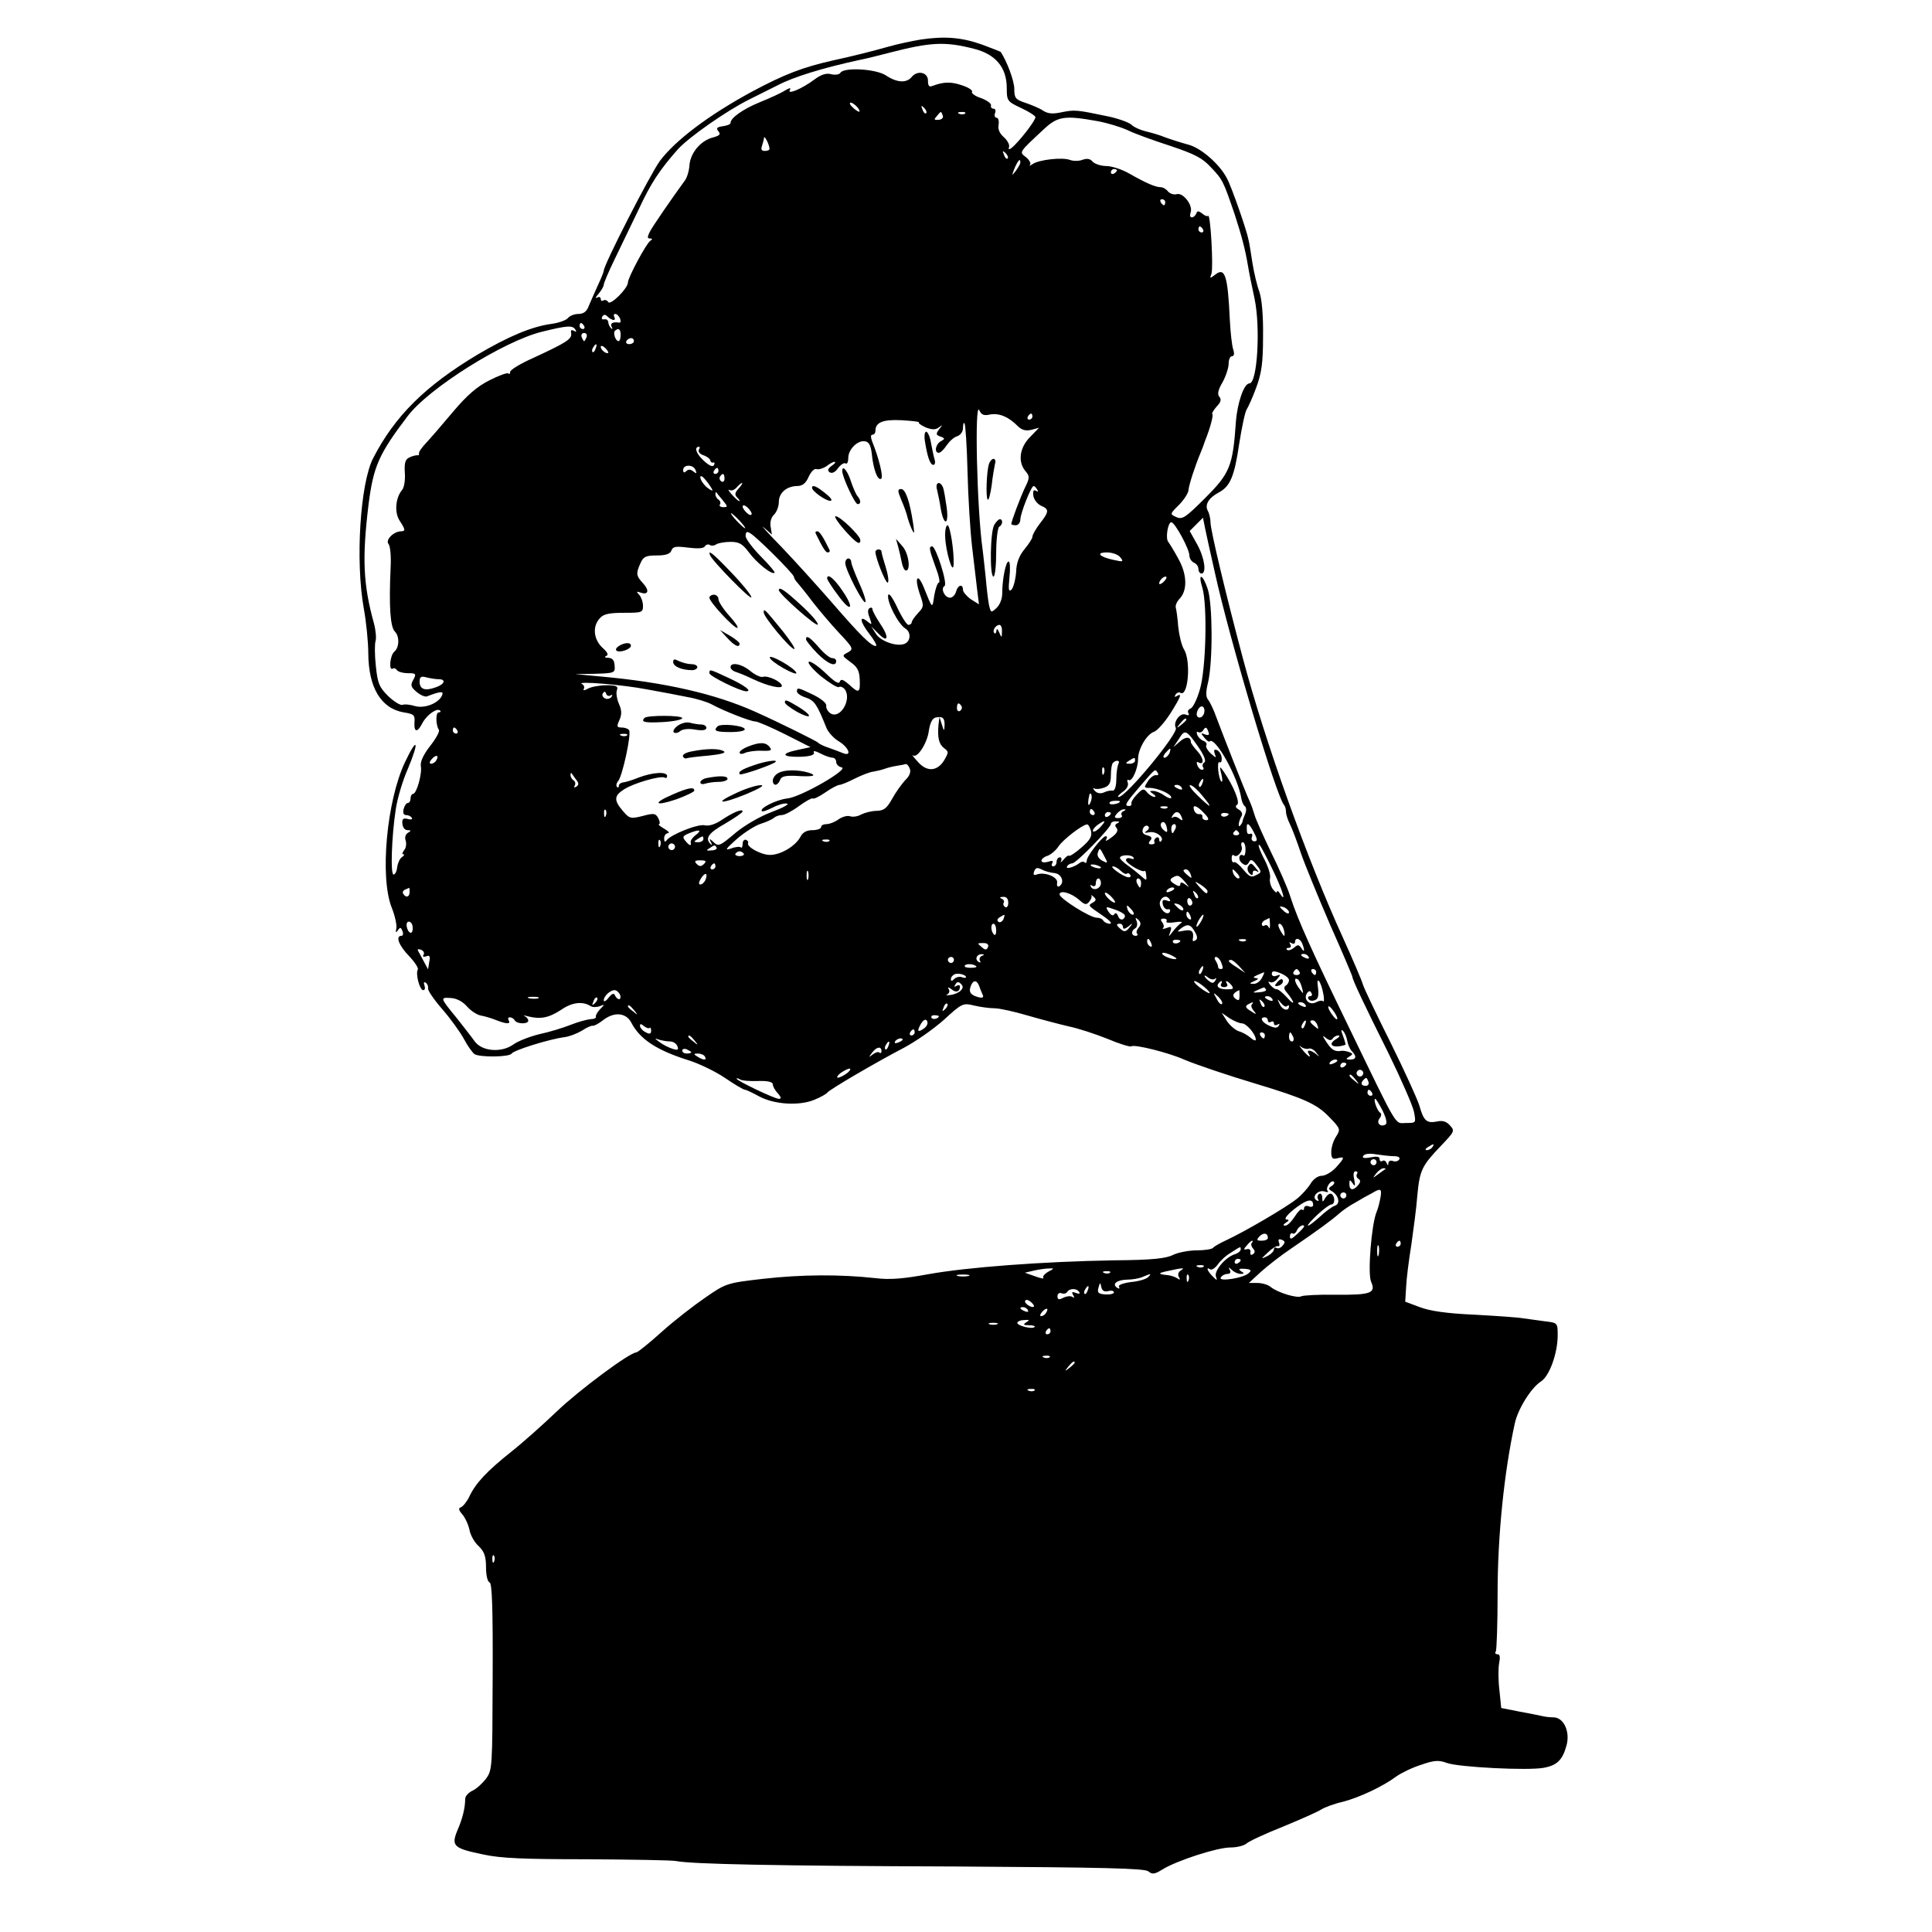 <?xml version="1.0" standalone="no"?>
<!DOCTYPE svg PUBLIC "-//W3C//DTD SVG 20010904//EN"
 "http://www.w3.org/TR/2001/REC-SVG-20010904/DTD/svg10.dtd">
<svg version="1.0" xmlns="http://www.w3.org/2000/svg"
 width="640pt" height="640pt" viewBox="0 0 640 640"
 preserveAspectRatio="xMidYMid meet">
<g transform="translate(0,640) scale(0.1,-0.1)"
fill="#000000" stroke="none">
<path d="M3050 6269 c-30 -5 -77 -15 -105 -23 -49 -14 -116 -31 -185 -46 -102
-23 -161 -46 -268 -103 -144 -78 -254 -161 -306 -230 -32 -44 -186 -344 -186
-364 0 -3 -8 -24 -19 -47 -10 -23 -24 -53 -30 -68 -7 -20 -18 -28 -35 -28 -13
0 -29 -6 -35 -14 -6 -7 -31 -16 -55 -19 -65 -9 -141 -41 -243 -101 -174 -104
-275 -204 -347 -344 -43 -84 -59 -340 -31 -497 8 -44 15 -111 15 -150 1 -113
42 -182 118 -195 33 -5 37 -9 35 -33 -2 -34 10 -35 27 -1 15 27 48 50 58 40 3
-3 1 -6 -5 -6 -10 0 -10 -41 1 -58 3 -5 -10 -29 -29 -53 -22 -28 -33 -52 -31
-66 5 -26 -14 -93 -26 -93 -4 0 -8 -7 -8 -15 0 -8 -4 -15 -9 -15 -5 0 -11 -9
-14 -20 -3 -13 0 -20 8 -20 8 0 16 -4 19 -9 4 -5 -3 -7 -13 -4 -15 4 -20 0
-18 -16 1 -12 8 -21 17 -21 12 0 13 -2 1 -9 -8 -5 -11 -16 -7 -26 3 -10 1 -24
-5 -31 -6 -8 -8 -14 -3 -14 5 0 3 -4 -4 -9 -7 -4 -14 -19 -16 -32 -1 -13 -6
-25 -12 -26 -11 -3 -7 125 7 216 5 35 23 96 40 134 39 93 32 110 -10 21 -60
-128 -83 -378 -44 -479 11 -27 18 -59 16 -70 -3 -15 -2 -16 5 -7 7 11 10 11
15 -2 4 -9 2 -16 -3 -16 -21 0 -9 -32 25 -67 19 -20 32 -40 29 -45 -8 -13 6
-68 18 -68 6 0 7 7 4 16 -3 9 -2 12 4 9 6 -4 9 -12 8 -19 -2 -6 20 -38 47 -69
28 -32 60 -77 72 -99 12 -23 28 -45 35 -50 18 -11 116 -10 123 2 7 11 122 47
173 54 18 2 45 13 60 22 15 10 31 17 35 16 5 -1 20 7 34 18 37 29 76 26 94 -7
28 -55 84 -92 189 -125 36 -11 91 -38 122 -59 32 -22 61 -39 66 -39 4 0 25
-10 47 -22 50 -27 133 -32 183 -11 20 8 39 19 42 23 6 10 164 102 254 149 38
20 97 61 132 92 61 56 64 57 101 48 21 -5 51 -9 67 -9 17 0 66 -11 110 -24 45
-13 106 -29 136 -36 30 -6 88 -25 128 -41 40 -17 76 -28 80 -25 11 7 124 -21
177 -45 36 -15 138 -50 235 -79 159 -48 202 -67 243 -110 38 -39 38 -41 23
-65 -9 -13 -16 -36 -16 -51 0 -21 4 -25 20 -21 26 7 25 2 -5 -31 -14 -15 -35
-27 -47 -27 -12 0 -28 -11 -37 -27 -9 -14 -29 -37 -46 -50 -35 -28 -172 -108
-230 -135 -22 -10 -43 -22 -46 -26 -3 -5 -28 -9 -55 -9 -26 0 -62 -7 -78 -15
-24 -12 -69 -17 -196 -18 -237 -4 -488 -23 -615 -46 -82 -15 -127 -19 -175
-13 -119 13 -244 12 -370 -2 -122 -14 -125 -15 -193 -62 -38 -26 -104 -77
-145 -114 -42 -38 -80 -68 -84 -68 -22 0 -191 -126 -263 -195 -44 -42 -111
-102 -150 -133 -83 -66 -119 -105 -140 -149 -8 -17 -21 -33 -28 -36 -9 -3 -8
-9 4 -23 9 -10 20 -33 24 -51 3 -18 17 -43 31 -55 18 -18 24 -33 24 -70 0 -26
5 -48 12 -50 8 -3 11 -86 10 -313 -1 -298 -1 -309 -22 -337 -12 -16 -32 -34
-45 -40 -13 -6 -24 -18 -24 -27 0 -30 -9 -66 -26 -105 -21 -51 -12 -59 85 -79
58 -13 138 -16 345 -16 149 -1 281 -3 295 -6 51 -10 322 -16 927 -18 491 -3
624 -6 637 -16 13 -11 21 -10 48 7 48 29 180 72 224 72 21 0 45 6 53 13 9 8
63 33 121 56 58 24 115 49 127 57 11 7 43 19 70 25 55 14 134 51 178 84 17 12
54 30 83 39 43 15 58 16 85 6 38 -14 269 -26 321 -16 44 8 62 26 75 73 13 45
-8 93 -42 94 -12 0 -29 2 -37 4 -8 2 -43 9 -76 15 l-61 12 -6 59 c-4 32 -4 72
-1 89 4 20 3 30 -5 30 -7 0 -10 4 -6 9 3 5 6 92 6 193 0 192 22 403 57 563 10
47 54 118 87 139 28 18 55 94 55 152 0 42 0 42 -42 47 -24 3 -56 8 -73 10 -16
3 -89 8 -162 12 -90 4 -146 12 -180 25 l-48 18 3 49 c1 26 9 89 17 138 7 50
17 123 20 164 8 85 15 99 78 165 45 47 47 50 30 68 -11 13 -25 17 -42 13 -35
-7 -45 2 -59 52 -7 23 -50 117 -96 210 -46 92 -87 178 -91 191 -3 12 -33 82
-66 155 -120 263 -258 649 -332 927 -56 210 -107 424 -107 449 0 12 -4 30 -9
39 -11 20 3 43 37 61 37 20 51 52 67 161 9 57 20 108 25 114 4 6 19 38 31 71
18 48 23 82 23 170 1 69 -4 124 -12 148 -8 21 -18 64 -23 95 -5 31 -10 66 -13
77 -5 29 -56 176 -72 205 -24 46 -85 100 -128 111 -22 6 -57 17 -76 24 -19 8
-48 16 -65 20 -16 4 -38 13 -47 22 -9 8 -48 22 -85 29 -96 20 -103 21 -147 12
-28 -6 -44 -5 -60 5 -11 8 -38 19 -58 26 -34 11 -38 16 -38 46 0 27 -24 91
-45 123 -1 1 -29 12 -61 24 -67 24 -124 29 -204 17z m178 -31 c70 -18 106 -61
107 -127 0 -45 1 -47 48 -69 26 -12 47 -26 47 -30 0 -10 -38 -61 -69 -93 -14
-14 -22 -17 -19 -8 4 8 -4 23 -16 34 -15 13 -21 27 -18 42 2 13 -1 23 -7 23
-5 0 -8 7 -5 15 4 8 1 15 -5 15 -6 0 -10 5 -8 11 1 6 -14 17 -33 24 -19 6 -33
16 -30 21 3 5 -13 15 -35 22 -36 12 -60 11 -97 -3 -10 -4 -14 1 -14 17 1 28
-34 37 -54 13 -17 -21 -49 -19 -85 5 -33 22 -139 28 -151 9 -3 -6 -17 -8 -30
-5 -17 5 -34 -1 -57 -18 -40 -30 -92 -52 -80 -33 4 7 -2 6 -17 -3 -14 -9 -52
-26 -84 -39 -56 -23 -96 -52 -96 -68 0 -5 -11 -9 -25 -11 -20 -3 -24 -6 -15
-17 8 -10 4 -14 -17 -20 -41 -10 -75 -50 -79 -91 -1 -19 -8 -43 -16 -53 -43
-59 -105 -149 -115 -168 -9 -18 -9 -23 0 -23 9 0 9 -2 1 -8 -13 -8 -74 -122
-74 -138 0 -19 -57 -76 -65 -65 -3 6 -11 9 -16 6 -5 -4 -9 -1 -9 5 0 6 -6 8
-12 4 -7 -4 -5 2 5 13 9 11 17 24 17 30 0 5 16 43 36 84 20 41 56 116 81 168
39 84 68 128 129 197 38 41 158 125 233 163 42 21 86 43 96 48 53 28 150 58
275 85 25 5 68 16 95 23 139 36 186 38 283 13z m-388 -193 c7 -8 9 -15 6 -15
-4 0 -14 7 -22 15 -9 8 -11 15 -6 15 5 0 15 -7 22 -15z m228 -20 c-3 -3 -9 2
-12 12 -6 14 -5 15 5 6 7 -7 10 -15 7 -18z m55 -8 c3 -7 -3 -13 -14 -14 -15
-1 -16 1 -6 12 15 18 14 18 20 2z m74 7 c-3 -3 -12 -4 -19 -1 -8 3 -5 6 6 6
11 1 17 -2 13 -5z m437 -25 c34 -6 79 -20 101 -30 22 -11 85 -34 141 -52 83
-28 107 -40 137 -73 38 -40 40 -46 77 -154 23 -71 35 -116 44 -170 3 -19 13
-69 22 -110 20 -96 9 -280 -17 -280 -18 0 -40 -63 -45 -128 -10 -146 -20 -170
-101 -251 -65 -65 -76 -73 -96 -64 -22 10 -22 10 8 40 17 17 31 39 32 49 1 17
22 81 40 124 3 8 7 17 8 20 1 3 4 12 7 20 17 42 28 84 24 88 -3 2 4 13 14 25
14 14 17 24 9 33 -7 8 -4 23 11 48 11 20 20 48 20 61 0 14 5 25 11 25 7 0 9 8
4 23 -4 12 -9 56 -11 97 -7 149 -16 177 -50 149 -16 -12 -17 -12 -11 4 7 20
-3 200 -11 192 -3 -3 -12 1 -20 8 -12 9 -16 9 -19 0 -3 -7 -9 -13 -15 -13 -6
0 -7 7 -4 16 9 23 -24 66 -45 61 -10 -3 -23 1 -30 9 -6 8 -17 14 -25 14 -16 0
-47 13 -103 45 -24 14 -59 25 -76 25 -18 0 -38 7 -45 14 -8 10 -18 12 -33 7
-12 -5 -31 -5 -42 -1 -25 10 -105 1 -125 -14 -8 -5 -12 -7 -8 -2 4 5 -2 16
-13 25 -23 18 -26 14 60 94 45 42 69 45 175 26z m-1085 -91 c1 -5 -6 -8 -15
-8 -11 0 -14 5 -10 16 3 9 6 21 7 27 0 12 17 -20 18 -35z m789 -33 c-3 -3 -9
2 -12 12 -6 14 -5 15 5 6 7 -7 10 -15 7 -18z m42 -13 c0 -5 -7 -17 -15 -28
-14 -18 -14 -17 -4 9 12 27 19 34 19 19z m320 -26 c0 -3 -4 -8 -10 -11 -5 -3
-10 -1 -10 4 0 6 5 11 10 11 6 0 10 -2 10 -4z m160 -106 c0 -5 -2 -10 -4 -10
-3 0 -8 5 -11 10 -3 6 -1 10 4 10 6 0 11 -4 11 -10z m125 -90 c3 -5 1 -10 -4
-10 -6 0 -11 5 -11 10 0 6 2 10 4 10 3 0 8 -4 11 -10z m-1952 -300 c4 0 5 5 2
10 -3 6 -2 10 3 10 6 0 12 -7 16 -15 3 -8 2 -14 -2 -14 -21 4 -32 -2 -26 -13
4 -8 3 -10 -2 -5 -5 5 -9 14 -9 20 -1 7 -7 11 -14 9 -7 -1 -9 2 -6 9 5 8 10 8
18 0 6 -6 15 -11 20 -11z m-98 -20 c3 -5 1 -10 -4 -10 -6 0 -11 5 -11 10 0 6
2 10 4 10 3 0 8 -4 11 -10z m-29 -12 c5 -7 3 -8 -5 -4 -8 5 -11 2 -9 -8 3 -19
-14 -30 -124 -81 -43 -19 -78 -40 -78 -47 0 -6 -3 -9 -6 -5 -4 3 -32 -7 -63
-23 -40 -20 -74 -49 -121 -105 -36 -43 -76 -89 -90 -104 -13 -14 -24 -29 -22
-34 1 -4 -1 -6 -5 -5 -5 0 -16 -2 -26 -7 -14 -6 -18 -17 -16 -50 2 -24 -2 -50
-9 -58 -22 -26 -26 -75 -8 -102 19 -29 20 -35 4 -35 -25 -1 -52 -29 -41 -42 6
-7 9 -42 7 -78 -6 -130 -1 -197 14 -212 16 -16 15 -53 -2 -67 -14 -12 -19 -64
-5 -56 4 3 10 1 14 -5 3 -5 20 -10 36 -10 27 0 29 -2 18 -22 -10 -18 -8 -24
11 -40 13 -11 28 -17 34 -15 44 17 56 18 51 5 -10 -27 -58 -46 -90 -37 -16 5
-35 7 -42 4 -7 -2 -28 11 -47 29 -30 30 -35 42 -41 100 -4 36 -4 73 -1 82 3 9
1 35 -5 58 -36 130 -40 216 -18 396 16 125 34 166 129 291 70 93 319 249 445
280 85 21 102 22 111 7z m150 -18 c0 -11 -3 -20 -7 -20 -10 0 -19 27 -12 34
12 11 19 6 19 -14z m-113 -7 c-3 -7 -6 -13 -8 -13 -2 0 -5 6 -8 13 -3 8 1 14
8 14 7 0 11 -6 8 -14z m157 -13 c0 -5 -7 -10 -16 -10 -8 0 -12 5 -9 10 3 6 10
10 16 10 5 0 9 -4 9 -10z m-127 -25 c-3 -9 -8 -14 -10 -11 -3 3 -2 9 2 15 9
16 15 13 8 -4z m42 -14 c-6 -5 -25 10 -25 20 0 5 6 4 14 -3 8 -7 12 -15 11
-17z m1265 -204 c30 5 60 -7 91 -38 14 -14 27 -17 45 -13 l26 7 -31 -32 c-34
-35 -40 -82 -13 -113 13 -15 13 -22 -2 -52 -16 -33 -46 -114 -46 -122 0 -2 7
-4 15 -4 8 0 15 9 15 19 0 20 36 111 44 111 3 0 8 -5 12 -12 4 -7 3 -8 -4 -4
-8 5 -11 0 -9 -16 2 -13 13 -27 25 -33 28 -12 28 -19 -3 -59 -14 -18 -25 -38
-25 -44 0 -6 -12 -24 -26 -41 -18 -22 -27 -45 -28 -76 -2 -26 -9 -51 -15 -58
-10 -9 -11 -1 -7 41 3 28 2 52 -3 52 -9 0 -21 -58 -21 -106 0 -18 -8 -38 -19
-48 -18 -17 -19 -16 -25 11 -3 15 -8 57 -11 93 -4 36 -8 76 -10 90 -19 131
-27 497 -11 461 7 -15 15 -19 36 -14z m140 -7 c0 -5 -5 -10 -11 -10 -5 0 -7 5
-4 10 3 6 8 10 11 10 2 0 4 -4 4 -10z m-376 -19 c-3 -3 8 -10 23 -17 21 -8 32
-8 43 0 13 10 13 9 1 -6 -11 -15 -11 -19 4 -24 16 -6 16 -8 1 -16 -17 -10 -22
-38 -6 -38 5 0 17 11 26 25 9 13 24 27 35 30 11 4 19 15 19 27 0 12 2 19 5 16
3 -3 8 -74 10 -159 2 -85 9 -197 15 -249 6 -52 14 -117 17 -144 l6 -48 -27 17
c-14 10 -26 24 -26 31 0 21 -17 17 -23 -6 -3 -11 -12 -20 -20 -20 -18 0 -32
31 -18 39 11 7 -29 131 -41 131 -12 0 -10 -10 11 -68 11 -28 16 -52 11 -52 -4
0 -11 -19 -15 -42 -7 -46 -5 -48 -36 29 -20 47 -30 29 -13 -22 15 -42 15 -45
-5 -66 -12 -13 -21 -26 -21 -31 0 -4 -5 -8 -11 -8 -5 0 -22 26 -37 58 -16 34
-28 50 -30 40 -4 -22 33 -95 57 -110 20 -12 18 -43 -3 -51 -26 -10 -79 9 -94
33 l-16 25 24 -24 c33 -34 36 -11 5 34 -14 21 -25 42 -25 47 0 5 -4 7 -10 3
-6 -4 -6 -15 1 -32 8 -23 8 -24 -6 -13 -30 25 -27 1 5 -40 17 -22 27 -40 21
-40 -15 0 -51 35 -146 145 -48 55 -123 138 -168 185 -45 46 -70 74 -56 62 l26
-23 -4 25 c-3 15 1 32 11 41 9 9 16 28 16 42 0 30 25 52 60 53 18 0 29 8 39
31 8 17 19 28 26 25 7 -2 21 2 32 9 10 8 22 15 27 15 6 0 2 -6 -9 -13 -13 -10
-15 -16 -6 -22 8 -4 18 1 27 14 9 12 20 19 25 16 5 -4 9 5 9 18 0 29 32 60 56
55 13 -2 19 -15 22 -42 5 -50 19 -89 31 -82 8 5 -7 67 -30 124 -5 14 -5 22 1
22 6 0 10 6 10 13 0 28 25 38 86 35 34 -2 60 -5 58 -7z m-729 -91 c-3 -6 3
-14 15 -18 12 -4 22 -12 23 -17 1 -6 6 -9 10 -7 5 1 5 -2 2 -9 -5 -7 -17 -1
-36 17 -24 23 -30 44 -13 44 3 0 2 -5 -1 -10z m-11 -67 c5 -12 3 -13 -7 -5 -9
8 -17 8 -24 1 -6 -6 -10 -5 -10 4 0 19 34 19 41 0z m76 -3 c0 -5 -5 -10 -11
-10 -5 0 -7 5 -4 10 3 6 8 10 11 10 2 0 4 -4 4 -10z m-20 -64 c0 -3 -9 2 -20
11 -11 10 -20 24 -20 32 0 8 8 3 20 -12 11 -14 20 -28 20 -31z m40 38 c0 -8
-5 -12 -10 -9 -6 4 -8 11 -5 16 9 14 15 11 15 -7z m47 -32 c-13 -14 -14 -21
-5 -30 7 -7 10 -12 7 -12 -3 0 -14 10 -25 22 -10 12 -14 18 -8 15 7 -4 17 0
24 8 7 8 15 15 18 15 3 0 -2 -8 -11 -18z m-53 -39 c17 -21 18 -23 2 -23 -9 0
-15 4 -11 9 3 5 1 12 -5 16 -5 3 -10 11 -10 17 0 6 1 9 3 7 1 -2 11 -14 21
-26z m96 -45 c0 -6 -7 -5 -15 2 -8 7 -15 17 -15 22 0 6 7 5 15 -2 8 -7 15 -17
15 -22z m-40 -23 c13 -14 21 -25 18 -25 -2 0 -15 11 -28 25 -13 14 -21 25 -18
25 2 0 15 -11 28 -25z m1574 -170 c48 -220 205 -748 230 -772 3 -4 6 -13 6
-22 0 -9 6 -27 13 -41 7 -14 23 -56 36 -95 13 -38 57 -145 97 -238 41 -92 74
-170 74 -173 0 -9 39 -92 120 -254 42 -86 80 -173 84 -193 7 -37 7 -37 -26
-37 -39 0 -22 -29 -191 320 -120 247 -168 353 -192 428 -9 30 -39 97 -65 150
-26 54 -50 108 -54 122 -4 14 -11 34 -16 45 -14 29 -89 221 -110 277 -9 26
-22 53 -28 60 -8 10 -8 26 0 58 16 70 15 258 -1 308 -17 52 -34 56 -18 5 17
-59 12 -268 -8 -336 -9 -32 -23 -61 -31 -64 -8 -3 -11 -10 -7 -16 4 -6 0 -8
-10 -4 -18 7 -42 -26 -32 -44 11 -16 -165 -229 -189 -229 -6 0 0 7 12 16 14 9
21 22 18 31 -3 8 -2 12 3 9 11 -7 31 38 31 70 0 33 29 82 53 90 10 3 34 30 53
59 36 57 41 71 22 59 -7 -4 -8 -3 -4 5 4 6 11 9 16 6 26 -16 36 106 12 144 -8
13 -16 47 -19 75 -2 28 -6 56 -8 63 -2 7 3 19 11 28 28 27 27 81 -2 133 -14
26 -30 52 -34 57 -10 12 -1 65 10 65 12 0 60 -89 60 -110 0 -10 7 -20 15 -24
8 -3 15 -12 15 -21 0 -8 5 -15 10 -15 18 0 10 54 -15 98 l-24 43 22 22 22 22
7 -35 c4 -19 18 -84 32 -145z m-1464 61 c38 -38 70 -72 70 -77 0 -4 6 -14 13
-21 6 -7 29 -35 49 -62 21 -27 60 -73 87 -102 48 -51 49 -54 30 -65 -21 -11
-20 -11 8 -32 23 -16 30 -29 31 -59 2 -44 -3 -46 -36 -15 -19 16 -26 19 -30 9
-3 -10 -18 0 -47 28 -24 23 -49 40 -55 38 -7 -2 10 -23 38 -47 29 -23 56 -40
61 -37 5 3 13 0 19 -7 25 -32 -14 -101 -47 -80 -9 6 -15 17 -14 25 2 8 -16 23
-42 36 -52 25 -55 26 -55 11 0 -5 13 -15 30 -20 28 -10 36 -21 68 -101 6 -14
24 -34 41 -44 33 -20 44 -51 14 -39 -10 4 -31 12 -48 18 -16 5 -32 13 -35 17
-5 5 -127 66 -210 103 -132 59 -299 97 -510 116 l-85 8 66 1 c65 2 67 3 65 27
-1 18 -7 25 -21 26 -11 0 -14 3 -7 6 9 3 5 12 -13 28 -29 28 -33 70 -8 97 12
14 31 18 80 18 59 0 63 1 63 23 0 13 -6 29 -12 36 -11 11 -10 13 4 8 26 -9 30
7 8 31 -23 25 -24 32 -8 67 9 21 18 25 54 25 29 0 44 5 48 16 5 14 15 15 55
10 31 -4 52 -3 56 4 3 6 11 8 16 5 5 -4 15 -3 22 2 6 4 28 8 47 8 29 0 40 -7
61 -35 26 -35 77 -76 85 -67 2 2 -18 26 -46 54 -27 28 -50 58 -50 67 0 26 12
18 90 -58z m1151 -12 c12 -15 10 -16 -21 -9 -48 10 -62 25 -23 25 17 0 37 -7
44 -16z m147 -78 c-7 -8 -15 -12 -17 -11 -5 6 10 25 20 25 5 0 4 -6 -3 -14z
m-539 -168 c0 -22 -1 -22 -9 -3 -5 12 -9 14 -9 6 -1 -8 -4 -12 -7 -8 -8 7 4
27 17 27 5 0 9 -10 8 -22z m-1866 -158 c26 0 20 -17 -10 -27 -36 -13 -53 -6
-53 19 0 16 5 19 23 14 12 -3 30 -6 40 -6z m692 -34 c44 -8 104 -19 132 -25
29 -5 65 -16 80 -24 42 -23 130 -57 145 -57 8 0 52 -19 98 -42 l85 -43 -42 -9
c-58 -12 -54 -24 7 -23 33 1 49 6 46 14 -3 7 4 6 22 -3 15 -8 33 -14 40 -14 6
0 12 -6 12 -14 0 -8 8 -16 18 -18 27 -5 -136 -99 -180 -103 -36 -4 -94 -33
-84 -42 2 -3 18 3 36 12 17 9 38 15 47 13 9 -2 -14 -14 -51 -28 -38 -14 -89
-44 -117 -67 -56 -47 -59 -49 -78 -30 -11 10 -12 9 -6 -3 5 -8 4 -11 0 -7 -21
19 -9 37 46 68 32 19 59 37 59 41 0 10 -30 -2 -69 -28 -22 -15 -43 -21 -56
-18 -22 6 -114 -31 -127 -50 -5 -7 -8 -4 -8 7 0 9 6 17 13 17 6 1 1 7 -13 15
-14 8 -21 14 -17 15 4 0 3 9 -2 19 -9 17 -15 18 -52 8 -40 -10 -44 -9 -66 17
-30 35 -29 50 4 71 30 20 122 47 135 39 4 -3 8 0 8 5 0 16 -48 13 -95 -5 -22
-9 -46 -16 -52 -16 -7 -1 -13 -6 -13 -11 0 -6 -3 -7 -6 -4 -4 4 -2 13 4 20 14
17 44 155 36 168 -3 5 -14 9 -24 9 -17 0 -18 3 -8 25 8 18 8 32 -2 54 -7 17
-10 37 -6 46 4 12 -3 15 -35 15 -22 0 -50 -5 -61 -11 -12 -7 -18 -7 -14 -1 3
6 0 13 -6 16 -24 11 136 -2 217 -18z m-123 -20 c7 4 8 2 4 -4 -4 -6 -13 -9
-21 -6 -8 4 -12 11 -8 17 5 8 8 7 11 -1 2 -7 9 -9 14 -6z m1163 -35 c3 -5 1
-12 -5 -16 -5 -3 -10 1 -10 9 0 18 6 21 15 7z m805 -15 c0 -17 -14 -29 -23
-20 -8 8 3 34 14 34 5 0 9 -6 9 -14z m-861 -49 c-1 -20 -2 -20 -9 3 l-8 25 -3
-25 c-4 -43 1 -65 18 -78 16 -12 16 -14 1 -40 -23 -38 -58 -40 -88 -5 -14 15
-21 25 -16 21 14 -12 48 40 53 82 4 25 11 40 22 43 23 5 31 -1 30 -26z m801
19 c0 -2 -8 -10 -17 -17 -16 -13 -17 -12 -4 4 13 16 21 21 21 13z m-2415 -36
c3 -5 1 -10 -4 -10 -6 0 -11 5 -11 10 0 6 2 10 4 10 3 0 8 -4 11 -10z m2488
-4 c4 -11 1 -13 -11 -9 -15 6 -15 5 -3 -10 8 -10 16 -16 18 -13 18 18 95 -120
105 -189 2 -11 7 -23 12 -26 5 -4 5 -15 1 -25 -5 -11 -9 -22 -9 -26 -1 -3 -4
-9 -8 -13 -8 -9 -5 16 5 32 4 7 0 16 -9 21 -11 6 -13 12 -6 16 11 7 -12 63
-45 111 -13 18 -14 18 -7 -10 4 -16 4 -27 0 -24 -10 9 -16 70 -6 64 5 -3 8 4
7 15 -1 10 -8 22 -15 25 -10 4 -12 0 -8 -12 6 -15 5 -15 -13 1 -11 10 -18 23
-15 27 3 5 -1 12 -10 15 -8 3 -17 12 -20 20 -3 8 -2 12 3 9 5 -3 12 -1 16 5 8
13 12 13 18 -4z m-33 -51 c18 -26 26 -46 20 -50 -6 -4 -8 -11 -5 -16 4 -5 2
-9 -3 -9 -6 0 -13 7 -16 16 -3 8 -2 12 3 9 21 -12 19 13 -2 36 -12 13 -22 27
-22 30 0 19 -17 20 -36 3 l-22 -19 18 27 c20 33 25 31 65 -27z m-1893 39 c-3
-3 -12 -4 -19 -1 -8 3 -5 6 6 6 11 1 17 -2 13 -5z m1797 -59 c-4 -8 -11 -15
-16 -15 -6 0 -5 6 2 15 7 8 14 15 16 15 2 0 1 -7 -2 -15z m-2429 -24 c-3 -6
-11 -11 -17 -11 -6 0 -6 6 2 15 14 17 26 13 15 -4z m2315 -1 c0 -5 -8 -10 -17
-10 -15 0 -16 2 -3 10 19 12 20 12 20 0z m-55 -10 c-3 -6 -7 -28 -7 -50 0 -24
-5 -40 -12 -39 -6 1 -19 -1 -29 -6 -11 -5 -23 -3 -30 5 -7 7 -7 11 -2 8 6 -3
20 -2 33 3 17 6 22 16 22 42 0 19 3 37 7 40 10 11 25 8 18 -3z m-691 -17 c4
-10 -1 -24 -15 -37 -11 -12 -31 -39 -43 -61 -18 -32 -27 -40 -51 -41 -17 0
-40 -6 -52 -12 -12 -7 -28 -9 -37 -6 -8 3 -25 -1 -38 -10 -12 -9 -30 -16 -40
-16 -10 0 -18 -4 -18 -10 0 -5 -13 -10 -28 -10 -20 0 -33 -7 -41 -23 -17 -31
-67 -60 -102 -59 -30 1 -76 27 -71 39 2 4 -1 9 -7 11 -6 2 -11 -4 -11 -14 0
-9 -3 -15 -6 -11 -3 3 -18 2 -33 -4 -21 -7 -18 -2 19 31 25 22 61 45 80 51 19
6 39 15 44 20 6 5 17 9 26 9 9 0 34 13 57 30 22 16 42 27 45 25 3 -3 22 6 42
20 20 14 41 25 47 25 5 0 28 9 51 21 22 11 50 22 62 23 11 2 28 6 36 9 8 3 26
8 40 10 14 2 28 5 31 6 4 0 10 -7 13 -16z m643 -15 c-3 -8 -6 -5 -6 6 -1 11 2
17 5 13 3 -3 4 -12 1 -19z m178 2 c4 -6 1 -9 -5 -8 -6 2 -19 -7 -27 -19 -14
-22 -14 -23 5 -23 27 0 72 -20 72 -32 0 -5 -10 -2 -22 6 -12 9 -29 16 -38 16
-13 0 -13 -1 0 -10 8 -5 10 -10 4 -10 -6 0 -17 7 -24 15 -11 14 -15 13 -34 -7
-12 -12 -20 -26 -18 -30 1 -5 -2 -8 -8 -8 -17 0 -12 9 37 66 52 60 49 58 58
44z m-1927 -22 c10 -12 10 -18 1 -24 -7 -4 -9 -3 -5 4 3 6 2 13 -4 17 -5 3
-10 11 -10 17 0 6 1 9 3 7 1 -2 8 -11 15 -21z m2075 -13 c-3 -9 -8 -14 -10
-11 -3 3 -2 9 2 15 9 16 15 13 8 -4z m-68 -15 c3 -6 -1 -7 -9 -4 -18 7 -21 14
-7 14 6 0 13 -4 16 -10z m68 -26 c37 -44 30 -44 -16 1 -20 19 -31 35 -24 34 7
0 25 -16 40 -35z m-367 -9 c-1 -8 -5 -17 -8 -21 -5 -4 -4 16 1 34 3 9 9 -1 7
-13z m94 -10 c0 -7 -30 -13 -34 -7 -3 4 4 9 15 9 10 1 19 0 19 -2z m157 -21
c-3 -3 -12 -4 -19 -1 -8 3 -5 6 6 6 11 1 17 -2 13 -5z m121 -17 c17 -17 18
-24 8 -24 -8 0 -14 5 -13 11 1 6 -3 10 -10 9 -6 -1 -14 4 -17 12 -8 22 8 18
32 -8z m-1981 -9 c-3 -8 -6 -5 -6 6 -1 11 2 17 5 13 3 -3 4 -12 1 -19z m1618
12 c3 -5 1 -10 -4 -10 -6 0 -11 5 -11 10 0 6 2 10 4 10 3 0 8 -4 11 -10z m97
3 c-6 -2 -10 -9 -6 -14 3 -5 -2 -9 -12 -9 -13 0 -14 3 -4 15 7 8 18 15 24 14
7 0 6 -2 -2 -6z m-42 -7 c0 -3 -4 -8 -10 -11 -5 -3 -10 -1 -10 4 0 6 5 11 10
11 6 0 10 -2 10 -4z m234 -12 c5 -13 4 -14 -7 -6 -8 7 -18 8 -22 4 -5 -4 -5
-1 -1 6 10 17 23 15 30 -4z m156 10 c0 -8 -19 -13 -24 -6 -3 5 1 9 9 9 8 0 15
-2 15 -3z m-425 -44 c-10 -11 -21 -17 -24 -14 -3 3 3 12 13 20 28 20 32 17 11
-6z m57 13 c-8 -3 -10 -9 -3 -16 6 -8 1 -18 -17 -31 -14 -11 -22 -14 -18 -8 4
7 4 12 -1 12 -11 0 -63 -66 -63 -81 0 -7 -3 -9 -7 -6 -3 4 -11 3 -17 -2 -18
-14 -48 -22 -41 -11 3 6 11 10 17 10 13 0 128 118 128 131 0 5 8 9 18 8 11 0
12 -2 4 -6z m164 -19 c2 -12 -1 -13 -12 -3 -7 6 -11 16 -8 21 7 11 17 3 20
-18z m-252 -6 c4 -18 -2 -30 -31 -55 -20 -18 -39 -30 -42 -28 -2 3 -10 -3 -18
-13 -8 -9 -12 -11 -8 -4 3 6 1 12 -4 12 -6 0 -11 -7 -11 -15 0 -8 -5 -15 -11
-15 -5 0 -7 5 -3 11 4 8 0 9 -15 4 -12 -3 -21 -2 -21 4 0 5 9 13 20 16 11 4
28 18 37 32 15 22 78 71 94 72 4 1 9 -9 13 -21z m185 0 c-10 -7 -8 -8 8 -5 22
5 52 -18 39 -30 -3 -3 -6 -1 -6 6 0 7 -5 9 -10 6 -6 -4 -8 -10 -6 -14 3 -4 -1
-8 -9 -8 -10 0 -12 4 -5 12 8 9 5 14 -10 18 -13 3 -18 10 -14 21 3 9 11 13 16
10 6 -4 5 -10 -3 -16z m95 7 c-4 -8 -8 -15 -10 -15 -2 0 -4 7 -4 15 0 8 4 15
10 15 5 0 7 -7 4 -15z m260 -13 c12 -23 12 -29 1 -29 -7 0 -11 7 -8 14 3 8 1
13 -5 11 -10 -3 -12 1 -12 22 0 18 9 11 24 -18z m-1849 -8 c-11 -8 -19 -20
-17 -25 3 -13 -4 -11 -18 6 -10 12 -8 16 11 24 36 15 46 12 24 -5z m1799 8 c3
-5 -1 -9 -9 -9 -8 0 -12 4 -9 9 3 4 7 8 9 8 2 0 6 -4 9 -8z m-1774 -22 c0 -5
-8 -10 -17 -10 -15 0 -16 2 -3 10 19 12 20 12 20 0z m-143 -22 c-3 -8 -6 -5
-6 6 -1 11 2 17 5 13 3 -3 4 -12 1 -19z m560 16 c-3 -3 -12 -4 -19 -1 -8 3 -5
6 6 6 11 1 17 -2 13 -5z m-513 -25 c-3 -5 -10 -7 -15 -3 -5 3 -7 10 -3 15 3 5
10 7 15 3 5 -3 7 -10 3 -15z m1892 -3 c0 -14 -3 -23 -7 -20 -15 9 -19 -14 -5
-25 11 -9 16 -9 23 2 6 12 11 11 26 -9 17 -22 17 -24 -2 -33 -16 -9 -23 -5
-42 18 -13 16 -27 27 -31 25 -4 -3 -8 3 -8 12 0 10 3 14 7 11 10 -11 32 13 26
29 -3 8 -1 14 4 14 5 0 9 -11 9 -24z m-1752 6 c2 -4 -5 -9 -17 -9 -17 -2 -19
0 -7 7 18 12 18 12 24 2z m1840 -69 c33 -67 50 -120 26 -83 -5 8 -10 11 -10 6
0 -6 -6 -1 -14 9 -7 10 -11 26 -9 35 3 10 -5 36 -16 58 -20 38 -27 61 -17 51
3 -3 21 -37 40 -76z m-555 39 c12 -22 11 -23 -8 -13 -12 7 -18 17 -14 27 6 17
6 17 22 -14z m-1195 10 c2 -4 -4 -8 -14 -8 -10 0 -16 4 -14 8 3 4 9 8 14 8 5
0 11 -4 14 -8z m1291 -13 c3 -5 -1 -6 -9 -3 -9 3 -16 1 -16 -5 0 -11 54 -43
62 -36 2 2 4 -4 5 -15 2 -18 1 -18 -17 -2 -10 9 -30 25 -44 35 -14 10 -26 21
-26 25 0 11 39 12 45 1z m-1423 -21 c-9 -9 -15 -9 -24 0 -9 9 -7 12 12 12 19
0 21 -3 12 -12z m38 -8 c0 -5 -5 -10 -11 -10 -5 0 -7 5 -4 10 3 6 8 10 11 10
2 0 4 -4 4 -10z m1276 -2 c3 -4 -1 -5 -10 -4 -8 1 -18 5 -22 8 -3 4 1 5 10 4
8 -1 18 -5 22 -8z m-154 -20 c25 -2 36 -32 17 -44 -6 -3 -9 2 -7 12 3 19 -42
37 -68 27 -10 -4 -12 0 -8 11 5 12 10 13 24 6 11 -6 30 -11 42 -12z m221 7 c8
-8 17 -12 20 -9 3 3 8 1 11 -4 3 -6 0 -9 -7 -8 -17 2 -64 36 -50 36 6 0 18 -7
26 -15z m-1036 -27 c-3 -7 -5 -2 -5 12 0 14 2 19 5 13 2 -7 2 -19 0 -25z
m1267 16 c5 -14 4 -15 -9 -4 -17 14 -19 20 -6 20 5 0 12 -7 15 -16z m156 1 c7
-9 8 -15 2 -15 -5 0 -12 7 -16 15 -3 8 -4 15 -2 15 2 0 9 -7 16 -15z m-1763
-20 c-4 -8 -11 -15 -17 -15 -6 0 -6 7 2 20 14 22 24 19 15 -5z m1589 -7 c15
-19 16 -20 2 -9 -12 9 -18 10 -18 2 0 -8 -6 -8 -20 1 -14 9 -16 14 -7 20 18
11 22 10 43 -14z m-279 -3 c0 -18 -24 -28 -33 -13 -4 7 -3 8 4 4 7 -4 12 -1
12 8 0 9 4 16 8 16 5 0 9 -7 9 -15z m133 0 c0 -8 -2 -15 -4 -15 -2 0 -6 7 -10
15 -3 8 -1 15 4 15 6 0 10 -7 10 -15z m220 -27 c0 -12 -6 -9 -26 13 -19 22
-19 22 4 8 12 -8 22 -17 22 -21z m-2643 -3 c0 -17 -13 -20 -21 -6 -4 5 0 12 6
14 7 3 13 6 14 6 0 1 1 -6 1 -14z m2533 11 c0 -2 -7 -7 -16 -10 -8 -3 -12 -2
-9 4 6 10 25 14 25 6z m-314 -38 c18 -16 23 -16 32 -5 7 8 10 17 7 21 -3 3 1
1 7 -4 10 -9 10 -13 -2 -20 -17 -10 -17 -9 34 -44 21 -14 32 -26 23 -26 -9 0
-19 5 -22 10 -3 6 -13 10 -22 10 -22 0 -122 63 -123 77 0 16 40 5 66 -19z
m118 -7 c-5 -6 -34 20 -34 30 0 5 8 1 18 -8 10 -10 17 -20 16 -22z m274 14
c-3 -3 -9 2 -12 12 -6 14 -5 15 5 6 7 -7 10 -15 7 -18z m-628 -16 c0 -11 -5
-17 -10 -14 -6 4 -8 10 -5 15 3 4 -1 11 -7 13 -8 3 -6 6 5 6 11 1 17 -6 17
-20z m535 11 c4 -6 -1 -7 -10 -3 -13 4 -16 1 -13 -13 2 -10 10 -18 17 -16 7 1
9 -2 6 -9 -11 -16 -39 16 -32 35 7 18 23 21 32 6z m75 -11 c0 -5 -4 -9 -8 -9
-5 0 -9 7 -9 15 0 8 4 12 9 9 4 -3 8 -9 8 -15z m-30 -21 c0 -6 -6 -5 -15 2 -8
7 -15 14 -15 16 0 2 7 1 15 -2 8 -4 15 -11 15 -16z m-195 -18 c3 -5 1 -11 -5
-15 -6 -3 -13 1 -16 10 -4 10 -9 13 -13 6 -4 -6 -11 -3 -19 9 -11 17 -9 18 18
8 17 -5 32 -14 35 -18z m25 15 c7 -9 8 -15 2 -15 -5 0 -12 7 -16 15 -3 8 -4
15 -2 15 2 0 9 -7 16 -15z m520 -7 c0 -6 -6 -5 -15 2 -8 7 -15 14 -15 16 0 2
7 1 15 -2 8 -4 15 -11 15 -16z m-326 -14 c3 -8 2 -12 -4 -9 -6 3 -10 10 -10
16 0 14 7 11 14 -7z m-620 -9 c-4 -8 -11 -12 -16 -9 -6 4 -5 10 3 15 19 12 19
11 13 -6z m656 -5 c-6 -11 -13 -20 -16 -20 -2 0 0 9 6 20 6 11 13 20 16 20 2
0 0 -9 -6 -20z m-208 -23 c-7 -8 -9 -17 -5 -20 3 -4 1 -7 -5 -7 -15 0 -16 17
-1 25 6 4 8 14 4 24 -5 12 -4 13 6 4 9 -9 9 -16 1 -26z m92 21 c-3 -5 9 -6 28
-3 19 3 28 2 20 -3 -6 -4 -19 -17 -27 -28 -15 -19 -15 -19 -8 0 5 16 3 18 -12
12 -11 -4 -16 -4 -12 0 4 4 2 12 -3 19 -7 8 -5 12 5 12 8 0 12 -4 9 -9z m343
-10 c0 -13 -1 -17 -4 -10 -3 6 -9 10 -14 6 -5 -3 -9 -1 -9 5 0 5 6 12 13 14 6
3 12 6 12 6 1 1 1 -9 2 -21z m-2840 -10 c1 -10 -2 -18 -6 -18 -5 0 -11 8 -13
18 -3 10 0 19 6 19 7 0 13 -9 13 -19z m1933 -10 c0 -12 -3 -18 -7 -14 -11 10
-12 36 -2 36 5 0 9 -10 9 -22z m420 11 c0 -8 6 -7 18 2 15 13 16 12 3 -4 -10
-13 -17 -15 -27 -6 -17 14 -18 19 -4 19 6 0 10 -5 10 -11z m240 -19 c7 -13 7
-21 0 -25 -6 -4 -10 -3 -9 2 5 27 -2 35 -28 30 -26 -5 -26 -4 -9 9 21 15 31
12 46 -16z m293 10 c3 -11 3 -20 1 -20 -2 0 -8 9 -14 20 -6 11 -7 20 -2 20 6
0 12 -9 15 -20z m-439 -46 c3 -8 2 -12 -4 -9 -6 3 -10 10 -10 16 0 14 7 11 14
-7z m96 10 c0 -8 -19 -13 -24 -6 -3 5 1 9 9 9 8 0 15 -2 15 -3z m217 0 c-3 -3
-12 -4 -19 -1 -8 3 -5 6 6 6 11 1 17 -2 13 -5z m187 -10 c9 -23 7 -31 -3 -15
-8 12 -12 13 -25 1 -9 -7 -19 -10 -23 -6 -3 3 -1 6 6 6 7 0 9 5 5 12 -4 7 -3
8 4 4 7 -4 12 -2 12 3 0 17 17 13 24 -5z m-1041 -11 c-4 -10 -9 -11 -19 -2
-18 15 -18 15 5 15 11 0 17 -5 14 -13z m-1870 -26 c-4 -6 0 -8 9 -5 11 5 14 0
10 -18 l-4 -25 -14 26 c-7 14 -16 29 -19 35 -3 6 1 7 9 4 9 -3 13 -11 9 -17z
m2494 -13 c-6 -6 -47 9 -47 17 0 5 11 3 25 -3 14 -6 24 -13 22 -14z m-645 9
c-6 -2 -9 -10 -6 -15 4 -7 2 -8 -5 -4 -13 9 -5 26 12 25 9 0 8 -2 -1 -6z
m1083 -3 c3 -6 -1 -7 -9 -4 -18 7 -21 14 -7 14 6 0 13 -4 16 -10z m-1175 -10
c0 -5 -4 -10 -10 -10 -5 0 -10 5 -10 10 0 6 5 10 10 10 6 0 10 -4 10 -10z
m885 -7 c8 -21 7 -23 -2 -23 -5 0 -8 3 -8 8 0 4 -4 13 -8 20 -5 6 -4 12 1 12
6 0 13 -8 17 -17z m61 -15 l19 -21 -27 18 c-29 18 -34 25 -20 25 5 0 17 -10
28 -22z m-872 1 c3 -3 -5 -5 -19 -5 -13 0 -22 3 -19 7 4 8 30 6 38 -2z m749
-14 c-3 -9 -8 -14 -10 -11 -3 3 -2 9 2 15 9 16 15 13 8 -4z m287 -32 c0 -6 -5
-15 -11 -18 -7 -5 -6 -12 4 -23 27 -33 28 -47 1 -17 -15 17 -31 29 -35 28 -4
-1 -13 5 -21 14 -7 9 -8 14 -2 10 7 -4 18 1 25 10 12 14 12 16 -2 11 -9 -4
-16 -1 -16 6 0 10 7 11 29 2 15 -6 28 -16 28 -23z m35 27 c3 -5 -1 -10 -10
-10 -9 0 -13 5 -10 10 3 6 8 10 10 10 2 0 7 -4 10 -10z m55 0 c0 -5 -2 -10 -4
-10 -3 0 -8 5 -11 10 -3 6 -1 10 4 10 6 0 11 -4 11 -10z m-1160 -17 c0 -3 -6
-3 -14 0 -7 3 -19 0 -25 -6 -8 -8 -11 -8 -11 0 0 6 6 13 13 16 13 4 37 -2 37
-10z m980 -3 c-6 -11 -18 -20 -28 -19 -14 0 -14 2 3 9 14 6 15 9 5 10 -10 1
-9 4 5 10 11 5 21 9 23 9 1 1 -2 -8 -8 -19z m-155 -2 c5 4 5 1 1 -6 -6 -10
-11 -10 -22 -1 -8 6 -14 14 -14 16 0 3 6 0 13 -6 8 -6 18 -7 22 -3z m288 -30
c6 -22 5 -22 -8 -4 -17 22 -20 40 -6 32 5 -3 11 -16 14 -28z m71 -22 c3 -16 2
-26 -1 -23 -3 4 -14 2 -23 -3 -22 -12 -43 9 -31 29 6 9 11 10 15 2 4 -6 2 -11
-4 -11 -6 0 -9 -4 -5 -10 3 -5 12 -7 21 -3 11 4 13 15 10 42 -7 42 10 22 18
-23z m-1202 12 c-6 -6 -22 -13 -34 -14 -13 -2 -17 0 -10 2 6 3 9 11 5 17 -5 8
-2 8 9 0 15 -13 28 -8 28 9 0 5 -5 6 -12 2 -7 -5 -8 -3 -3 5 5 9 10 10 18 2 8
-8 8 -14 -1 -23z m62 15 c3 -10 9 -23 12 -30 3 -7 -2 -10 -16 -6 -25 7 -32 17
-24 37 8 21 20 20 28 -1z m746 -3 c13 -11 20 -20 16 -20 -4 0 -19 9 -33 20
-14 11 -21 20 -16 20 6 0 20 -9 33 -20z m55 10 c-3 -5 1 -10 10 -10 9 0 13 5
10 10 -9 15 1 12 14 -3 8 -11 7 -14 -7 -14 -27 -2 -44 6 -37 17 3 5 8 10 11
10 3 0 2 -4 -1 -10z m149 -18 c2 -4 -7 -8 -22 -9 -24 -2 -24 -1 -7 7 11 5 21
9 22 9 1 1 4 -3 7 -7z m-2140 -17 c3 -8 1 -15 -3 -15 -5 0 -11 6 -14 13 -3 8
-10 6 -21 -8 -8 -11 -16 -15 -16 -9 0 14 21 34 36 34 6 0 14 -7 18 -15z m2052
-4 c0 -16 -3 -17 -14 -9 -12 10 -7 19 13 28 1 0 1 -9 1 -19z m-58 -27 c-4 -3
-12 5 -18 18 -12 22 -12 22 6 6 10 -10 15 -20 12 -24z m-2501 -8 c12 -14 32
-27 45 -30 13 -2 36 -9 51 -15 35 -14 50 -14 42 -1 -3 6 -2 10 4 10 5 0 13 -4
16 -10 8 -13 45 -13 45 -1 0 5 -6 12 -12 15 -7 3 -2 3 12 -1 40 -10 68 -5 109
22 36 25 71 29 98 12 6 -4 19 -4 30 0 17 7 17 6 0 -11 -9 -10 -15 -21 -13 -24
2 -4 -6 -8 -17 -8 -12 -1 -42 -9 -67 -19 -25 -10 -71 -24 -104 -31 -32 -8 -71
-23 -87 -35 -39 -27 -103 -22 -127 12 -9 13 -35 46 -57 74 -58 71 -58 71 -22
69 20 -1 40 -12 54 -28z m236 27 c-7 -2 -21 -2 -30 0 -10 3 -4 5 12 5 17 0 24
-2 18 -5z m188 -16 c-10 -9 -11 -8 -5 6 3 10 9 15 12 12 3 -3 0 -11 -7 -18z
m2244 13 c3 -6 -1 -7 -9 -4 -18 7 -21 14 -7 14 6 0 13 -4 16 -10z m-27 -25
c-3 -3 -9 2 -12 12 -6 14 -5 15 5 6 7 -7 10 -15 7 -18z m75 2 c4 3 7 4 7 0 0
-18 -21 -14 -30 5 -10 21 -10 21 3 6 8 -10 17 -15 20 -11z m-1132 -10 c-10 -9
-11 -8 -5 6 3 10 9 15 12 12 3 -3 0 -11 -7 -18z m1016 16 c-4 -3 -1 -13 6 -21
11 -13 9 -14 -10 -1 -16 9 -19 16 -10 21 15 9 23 10 14 1z m178 -3 c3 -6 -1
-7 -9 -4 -18 7 -21 14 -7 14 6 0 13 -4 16 -10z m-2224 -17 c13 -16 12 -17 -3
-4 -10 7 -18 15 -18 17 0 8 8 3 21 -13z m2329 -27 c0 -6 -7 -1 -15 10 -8 10
-15 23 -15 28 0 6 7 1 15 -10 8 -10 15 -23 15 -28z m-1320 8 c0 -8 -19 -13
-24 -6 -3 5 1 9 9 9 8 0 15 -2 15 -3z m1004 -24 c15 0 46 -36 46 -54 0 -5 -8
-2 -17 6 -10 9 -28 19 -40 22 -11 4 -29 19 -39 34 l-17 27 26 -18 c14 -9 33
-17 41 -17z m-1052 -16 c-22 -16 -26 -11 -11 15 9 14 16 16 20 9 4 -7 0 -17
-9 -24z m1138 25 c0 -5 5 -7 10 -4 6 3 10 1 10 -5 0 -6 5 -8 12 -4 7 4 8 3 4
-4 -5 -8 -13 -8 -31 0 -25 11 -34 28 -15 28 6 0 10 -5 10 -11z m123 -14 c-3
-9 -8 -14 -10 -11 -3 3 -2 9 2 15 9 16 15 13 8 -4z m41 -1 c5 -14 4 -15 -9 -4
-17 14 -19 20 -6 20 5 0 12 -7 15 -16z m-2212 -9 c2 3 5 -2 5 -9 0 -11 -5 -13
-19 -5 -10 5 -18 15 -18 21 0 7 4 7 13 -1 8 -6 16 -9 19 -6z m878 -15 c0 -5
-5 -10 -11 -10 -5 0 -7 5 -4 10 3 6 8 10 11 10 2 0 4 -4 4 -10z m1433 -28 c2
-12 9 -28 15 -34 17 -17 15 -28 -5 -28 -15 0 -16 2 -3 10 13 8 12 10 -1 15 -9
3 -20 5 -25 4 -22 -4 -33 3 -50 29 -14 21 -14 24 -2 14 11 -9 18 -10 23 -2 3
5 12 10 18 10 7 0 4 -5 -5 -11 -34 -19 -13 -34 29 -20 1 1 -2 13 -8 29 -7 18
-7 24 0 17 6 -6 12 -21 14 -33z m-273 18 c0 -5 -2 -10 -4 -10 -3 0 -8 5 -11
10 -3 6 -1 10 4 10 6 0 11 -4 11 -10z m94 -5 c3 -8 1 -15 -4 -15 -6 0 -10 7
-10 15 0 8 2 15 4 15 2 0 6 -7 10 -15z m-1983 -12 c13 -16 12 -17 -3 -4 -10 7
-18 15 -18 17 0 8 8 3 21 -13z m-81 -3 c10 0 21 -7 24 -16 5 -12 1 -14 -17 -8
-12 4 -31 13 -42 22 -17 12 -18 14 -2 8 10 -3 27 -6 37 -6z m770 6 c0 -2 -7
-7 -16 -10 -8 -3 -12 -2 -9 4 6 10 25 14 25 6z m-47 -21 c-3 -9 -8 -14 -10
-11 -3 3 -2 9 2 15 9 16 15 13 8 -4z m1392 -9 c6 3 18 -3 25 -13 12 -15 12
-16 0 -5 -17 14 -34 16 -25 2 11 -18 -2 -10 -21 13 -10 12 -12 17 -5 10 7 -6
19 -9 26 -7z m-2045 -12 c0 -2 -7 -4 -15 -4 -8 0 -15 4 -15 10 0 5 7 7 15 4 8
-4 15 -8 15 -10z m630 4 c0 -6 -3 -8 -7 -5 -3 4 -13 1 -22 -6 -14 -11 -14 -10
-2 6 15 20 31 22 31 5z m-585 -18 c8 -13 -5 -13 -25 0 -13 8 -13 10 2 10 9 0
20 -4 23 -10z m2095 -14 c0 -2 -7 -7 -16 -10 -8 -3 -12 -2 -9 4 6 10 25 14 25
6z m30 -10 c0 -3 -4 -8 -10 -11 -5 -3 -10 -1 -10 4 0 6 5 11 10 11 6 0 10 -2
10 -4z m-1654 -31 c-11 -8 -25 -15 -30 -15 -6 0 -2 7 8 15 11 8 25 15 30 15 6
0 2 -7 -8 -15z m1708 -6 c-3 -5 -10 -7 -15 -3 -5 3 -7 10 -3 15 3 5 10 7 15 3
5 -3 7 -10 3 -15z m-23 -16 c13 -16 12 -17 -3 -4 -17 13 -22 21 -14 21 2 0 10
-8 17 -17z m-1979 -4 c31 1 48 -3 48 -11 0 -6 7 -20 17 -30 11 -13 12 -18 3
-18 -14 0 -140 60 -140 67 0 2 5 1 12 -3 6 -4 33 -6 60 -5z m2021 -2 c3 -8 -1
-14 -9 -14 -15 0 -18 9 -7 20 9 9 10 9 16 -6z m12 -37 c3 -5 1 -10 -4 -10 -6
0 -11 5 -11 10 0 6 2 10 4 10 3 0 8 -4 11 -10z m35 -59 c12 -25 16 -42 10 -46
-17 -10 -32 5 -20 20 6 8 7 16 2 19 -10 6 -24 46 -16 46 2 0 13 -18 24 -39z
m165 -121 c-3 -5 -12 -10 -18 -10 -7 0 -6 4 3 10 19 12 23 12 15 0z m-127 -30
c14 0 21 -4 17 -11 -4 -6 -13 -8 -21 -5 -8 3 -14 0 -15 -7 0 -9 -2 -9 -6 1 -2
6 -9 10 -14 6 -5 -3 -9 0 -9 7 0 8 -10 9 -30 5 -21 -4 -29 -2 -24 5 4 7 21 9
43 5 20 -3 46 -6 59 -6z m-58 -20 c0 -5 -4 -10 -10 -10 -5 0 -10 5 -10 10 0 6
5 10 10 10 6 0 10 -4 10 -10z m29 -23 c-2 -1 -13 -9 -24 -17 -19 -14 -19 -14
-6 3 7 9 18 17 24 17 6 0 8 -1 6 -3z m-94 -16 c-3 -5 -1 -13 5 -16 8 -5 7 -11
-1 -21 -16 -19 -29 -18 -29 4 0 15 2 15 11 2 8 -12 9 -9 5 13 -4 16 -2 27 4
27 6 0 9 -4 5 -9z m-84 -40 c-11 -7 -11 -10 1 -17 23 -14 29 -42 10 -48 -9 -3
-31 -19 -49 -36 -18 -16 -35 -30 -40 -30 -4 0 10 16 30 35 20 19 42 35 47 35
13 0 13 27 1 35 -6 3 -14 -3 -20 -12 -10 -17 -10 -17 -11 0 0 10 -5 15 -10 12
-6 -4 -7 -11 -4 -17 4 -7 2 -8 -5 -4 -18 11 6 36 27 29 9 -3 14 -3 10 2 -9 9
12 39 21 30 3 -3 -1 -10 -8 -14z m162 -38 c-3 -16 -8 -37 -13 -48 -17 -41 -30
-205 -18 -231 17 -38 -2 -44 -118 -43 -56 1 -107 -2 -113 -5 -13 -8 -79 12
-102 31 -8 7 -28 13 -44 13 l-28 0 39 36 c22 20 68 56 104 80 85 58 130 91
155 113 11 10 35 27 54 37 18 11 43 25 55 31 30 18 34 16 29 -14z m-113 7 c0
-5 -4 -10 -10 -10 -5 0 -10 5 -10 10 0 6 5 10 10 10 6 0 10 -4 10 -10z m-110
-32 c0 -5 -7 -8 -15 -4 -8 3 -15 0 -15 -6 0 -6 -3 -8 -7 -5 -3 4 -14 -7 -24
-23 -11 -17 -24 -30 -31 -30 -9 0 -8 3 2 10 10 6 11 10 3 10 -15 0 9 26 47 51
26 17 40 16 40 -3z m-30 -71 c0 -2 -10 -13 -23 -25 -18 -17 -24 -19 -24 -8 0
8 4 13 9 10 4 -3 11 2 14 10 5 13 24 23 24 13z m-120 -38 c0 -5 -9 -9 -20 -9
-17 0 -19 2 -8 14 13 14 28 12 28 -5z m49 -25 c-6 -8 -15 -11 -20 -8 -5 3 -9
1 -9 -5 0 -6 -10 -16 -22 -22 -22 -11 -22 -10 2 12 13 13 29 23 34 21 4 -2 6
4 3 12 -4 10 -1 13 9 9 11 -4 12 -9 3 -19z m-102 9 c-4 -3 -2 -12 4 -19 7 -8
7 -14 -1 -19 -6 -4 -9 -1 -8 7 2 7 -3 12 -11 10 -12 -3 -12 0 -1 12 7 9 15 16
18 16 3 0 2 -3 -1 -7z m493 -3 c0 -5 -5 -10 -11 -10 -5 0 -7 5 -4 10 3 6 8 10
11 10 2 0 4 -4 4 -10z m-73 -37 c-3 -10 -5 -4 -5 12 0 17 2 24 5 18 2 -7 2
-21 0 -30z m-457 18 c0 -5 -9 -13 -20 -16 -31 -10 -69 -55 -62 -74 5 -14 4
-14 -11 1 -18 18 -23 33 -8 23 5 -3 16 4 25 16 8 12 27 30 43 39 34 22 33 22
33 11z m0 -35 c0 -3 -4 -8 -10 -11 -5 -3 -10 -1 -10 4 0 6 5 11 10 11 6 0 10
-2 10 -4z m-123 -22 c-3 -3 -12 -4 -19 -1 -8 3 -5 6 6 6 11 1 17 -2 13 -5z
m-515 -17 c-12 -7 -19 -16 -16 -20 4 -4 -8 -2 -27 5 l-34 12 30 7 c17 4 39 7
50 7 18 1 18 0 -3 -11z m439 4 c-8 -5 -10 -14 -6 -21 6 -10 4 -11 -6 -4 -8 5
-22 9 -31 10 -34 3 -33 7 2 14 50 11 57 11 41 1z m199 -11 c12 0 13 2 1 9 -10
7 -7 9 12 8 21 -2 24 -5 14 -14 -17 -17 -103 -30 -93 -15 4 7 14 12 22 12 9 0
12 5 8 13 -6 10 -4 10 7 0 7 -7 20 -13 29 -13z m-433 4 c-3 -3 -12 -4 -19 -1
-8 3 -5 6 6 6 11 1 17 -2 13 -5z m-469 -11 c-10 -2 -26 -2 -35 0 -10 3 -2 5
17 5 19 0 27 -2 18 -5z m595 -4 c-6 -6 -32 -14 -57 -16 -28 -4 -43 -10 -39
-16 3 -6 1 -7 -6 -3 -19 12 -2 26 32 27 18 0 41 4 52 9 28 12 31 12 18 -1z
m134 -11 c-3 -8 -6 -5 -6 6 -1 11 2 17 5 13 3 -3 4 -12 1 -19z m-266 -35 c10
3 19 1 19 -4 0 -5 -13 -8 -29 -7 -23 2 -27 6 -22 23 5 18 6 18 9 2 3 -13 10
-17 23 -14z m-68 2 c-3 -9 -8 -14 -10 -11 -3 3 -2 9 2 15 9 16 15 13 8 -4z
m-28 -5 c4 -6 -1 -7 -11 -3 -13 5 -15 3 -9 -7 5 -9 4 -11 -3 -6 -6 4 -20 2
-30 -3 -14 -8 -19 -6 -19 5 0 8 6 13 13 10 8 -3 16 -1 19 4 8 13 32 13 40 0z
m-150 -48 c-6 -7 -34 11 -29 19 3 5 11 3 19 -4 7 -6 12 -13 10 -15z m-20 -12
c3 -6 -1 -7 -9 -4 -18 7 -21 14 -7 14 6 0 13 -4 16 -10z m60 -9 c-3 -6 -11
-11 -16 -11 -5 0 -4 6 3 14 14 16 24 13 13 -3z m-65 -31 c-12 -8 -10 -10 9
-10 13 0 22 -3 18 -6 -8 -8 -57 4 -57 14 0 4 10 9 22 9 18 2 20 0 8 -7z m-97
-7 c-7 -2 -19 -2 -25 0 -7 3 -2 5 12 5 14 0 19 -2 13 -5z m177 -23 c0 -5 -5
-10 -11 -10 -5 0 -7 5 -4 10 3 6 8 10 11 10 2 0 4 -4 4 -10z m-3 -86 c-3 -3
-12 -4 -19 -1 -8 3 -5 6 6 6 11 1 17 -2 13 -5z m83 -18 c0 -2 -8 -10 -17 -17
-16 -13 -17 -12 -4 4 13 16 21 21 21 13z m-133 -92 c-3 -3 -12 -4 -19 -1 -8 3
-5 6 6 6 11 1 17 -2 13 -5z m-1790 -566 c-3 -8 -6 -5 -6 6 -1 11 2 17 5 13 3
-3 4 -12 1 -19z"/>
<path d="M3276 4863 c-8 -26 -11 -112 -4 -118 3 -4 9 18 13 47 3 29 9 61 11
71 3 9 1 17 -5 17 -5 0 -12 -8 -15 -17z"/>
<path d="M3294 4662 c-14 -21 -16 -172 -3 -172 5 0 9 36 9 79 0 44 5 83 10 86
12 7 13 25 2 25 -4 0 -12 -8 -18 -18z"/>
<path d="M3064 4938 c8 -51 17 -78 28 -78 5 0 7 8 4 18 -3 9 -8 34 -12 55 -3
20 -11 37 -16 37 -5 0 -7 -15 -4 -32z"/>
<path d="M2790 4840 c0 -20 42 -110 51 -110 12 0 11 13 0 26 -5 5 -14 26 -21
46 -11 37 -30 60 -30 38z"/>
<path d="M3104 4778 c3 -13 9 -40 12 -61 10 -60 28 -59 20 2 -4 28 -9 58 -12
66 -10 24 -27 17 -20 -7z"/>
<path d="M2690 4784 c0 -11 45 -43 60 -43 9 0 4 9 -15 24 -29 24 -45 31 -45
19z"/>
<path d="M2986 4743 c9 -20 17 -44 19 -52 2 -9 8 -27 14 -41 10 -22 11 -20 6
15 -11 73 -25 115 -40 115 -12 0 -12 -6 1 -37z"/>
<path d="M2796 4646 c40 -45 54 -54 54 -35 0 14 -67 79 -82 79 -6 0 7 -20 28
-44z"/>
<path d="M3131 4623 c1 -47 26 -132 28 -93 2 45 -12 130 -20 130 -5 0 -9 -17
-8 -37z"/>
<path d="M2702 4633 c24 -49 33 -63 40 -63 5 0 8 3 6 8 -22 45 -33 62 -41 62
-5 0 -7 -3 -5 -7z"/>
<path d="M2975 4590 c4 -14 9 -37 12 -52 3 -16 9 -28 14 -28 17 0 9 58 -12 81
l-21 24 7 -25z"/>
<path d="M2900 4572 c0 -20 33 -102 40 -102 5 0 3 21 -5 48 -8 26 -15 50 -15
55 0 4 -4 7 -10 7 -5 0 -10 -4 -10 -8z"/>
<path d="M2800 4535 c0 -22 62 -142 67 -129 2 6 -8 35 -22 65 -13 30 -25 60
-25 67 0 6 -4 12 -10 12 -5 0 -10 -7 -10 -15z"/>
<path d="M2740 4484 c0 -7 40 -64 58 -83 27 -28 23 -1 -8 43 -27 40 -50 58
-50 40z"/>
<path d="M2352 4561 c7 -19 140 -155 137 -139 -2 9 -32 46 -67 82 -60 63 -78
77 -70 57z"/>
<path d="M2580 4445 c0 -12 125 -123 129 -114 2 6 -23 35 -55 64 -54 50 -74
63 -74 50z"/>
<path d="M2350 4420 c0 -14 80 -100 92 -100 6 0 -6 18 -26 40 -20 22 -36 47
-36 55 0 8 -7 15 -15 15 -8 0 -15 -5 -15 -10z"/>
<path d="M2530 4371 c0 -15 88 -121 101 -121 5 0 -12 26 -37 58 -62 76 -64 78
-64 63z"/>
<path d="M2409 4287 c24 -27 41 -34 41 -19 0 4 -15 16 -32 26 l-33 19 24 -26z"/>
<path d="M2670 4282 c0 -4 16 -24 36 -45 35 -36 64 -48 64 -27 0 6 -6 10 -14
10 -7 0 -27 16 -43 35 -30 34 -43 43 -43 27z"/>
<path d="M2050 4260 c-8 -5 -12 -12 -8 -15 9 -9 48 4 48 16 0 12 -21 11 -40
-1z"/>
<path d="M2550 4222 c0 -6 21 -22 46 -36 25 -14 44 -21 42 -15 -5 16 -88 63
-88 51z"/>
<path d="M2230 4207 c0 -15 29 -27 63 -27 9 0 17 5 17 10 0 6 -9 10 -21 10
-11 0 -29 5 -40 10 -15 8 -19 7 -19 -3z"/>
<path d="M2420 4190 c0 -6 8 -13 18 -16 9 -3 35 -13 57 -24 49 -23 95 -33 95
-22 0 13 -46 35 -62 30 -7 -3 -26 6 -41 18 -29 25 -67 32 -67 14z"/>
<path d="M2350 4170 c0 -10 102 -60 122 -60 21 0 -6 20 -58 44 -64 30 -64 30
-64 16z"/>
<path d="M2600 4073 c0 -5 18 -18 40 -31 22 -12 40 -18 40 -13 0 5 -16 18 -36
30 -39 23 -44 25 -44 14z"/>
<path d="M2135 4022 c-13 -14 0 -17 60 -14 36 2 65 8 65 13 0 10 -115 10 -125
1z"/>
<path d="M2245 3996 c-11 -8 -17 -18 -13 -22 4 -4 14 -2 21 4 8 7 29 9 50 5
24 -4 37 -2 37 6 0 6 -8 11 -17 11 -10 0 -27 3 -38 6 -11 3 -29 -2 -40 -10z"/>
<path d="M2377 3994 c-15 -15 -6 -19 43 -19 29 0 49 4 47 10 -4 12 -79 19 -90
9z"/>
<path d="M2478 3927 c-16 -6 -28 -15 -28 -20 0 -5 8 -6 18 -1 9 4 34 8 55 7
31 -1 36 1 26 13 -13 16 -33 16 -71 1z"/>
<path d="M2292 3911 c-18 -3 -31 -10 -30 -16 2 -5 7 -9 12 -7 5 2 38 6 73 9
40 4 59 9 51 14 -14 10 -56 10 -106 0z"/>
<path d="M2497 3865 c-41 -14 -53 -22 -46 -30 5 -4 109 32 118 41 9 9 -36 2
-72 -11z"/>
<path d="M2578 3839 c-10 -5 -18 -17 -18 -24 0 -20 16 -19 24 1 4 12 17 15 49
14 59 -4 77 0 47 10 -36 11 -82 11 -102 -1z"/>
<path d="M2343 3823 c-13 -2 -23 -9 -23 -15 0 -5 7 -7 16 -4 9 3 29 6 45 6 16
0 29 5 29 10 0 10 -25 11 -67 3z"/>
<path d="M2441 3774 c-79 -36 -56 -40 30 -5 45 19 64 30 49 30 -14 0 -49 -11
-79 -25z"/>
<path d="M2228 3768 c-68 -29 -59 -40 12 -16 33 12 60 25 60 29 0 13 -20 10
-72 -13z"/>
<path d="M4134 3529 c-3 -6 -1 -16 5 -22 8 -8 11 -8 11 2 0 7 5 9 13 5 8 -5 8
-2 -2 9 -16 20 -18 20 -27 6z"/>
<path d="M4231 3146 c-10 -11 -9 -14 1 -12 14 2 23 15 15 22 -2 2 -10 -2 -16
-10z"/>
</g>
</svg>
